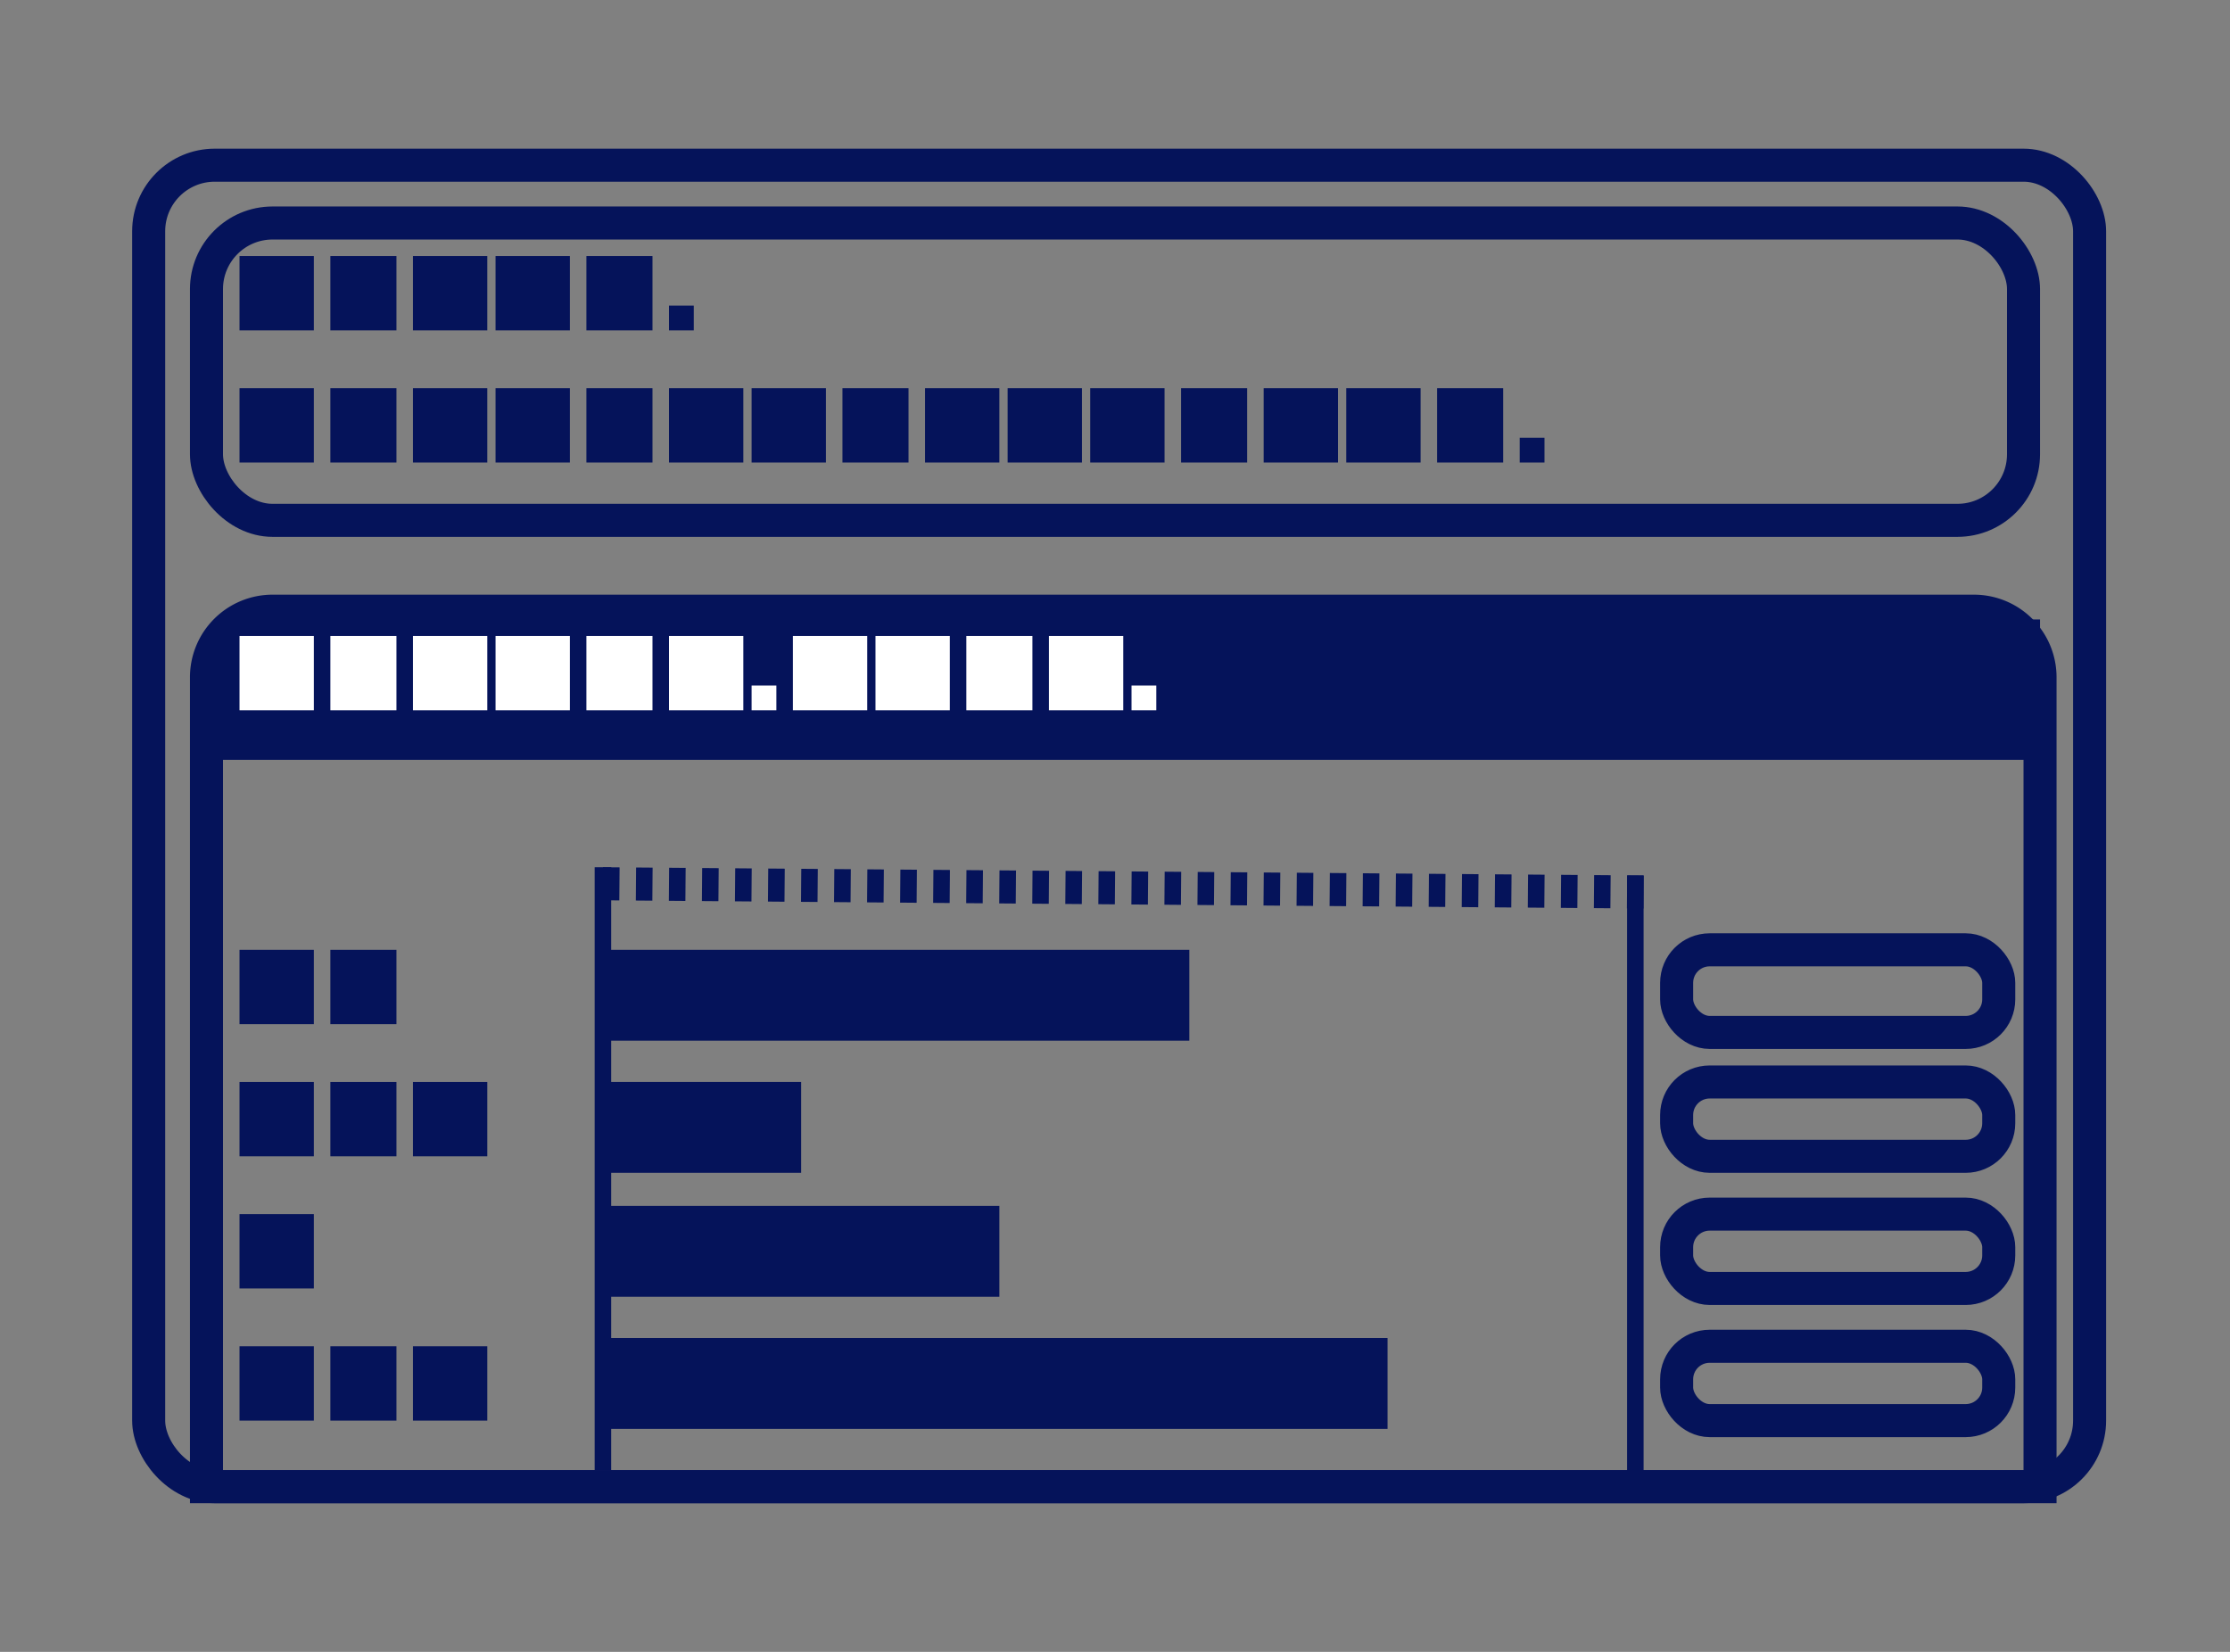 <svg width="270" height="200" fill="none" xmlns="http://www.w3.org/2000/svg"><rect width="100%" height="100%" fill="#808080" stroke="none"/><mask id="mask0_449_782" style="mask-type:alpha" maskUnits="userSpaceOnUse" x="0" y="0" width="270" height="200"><path fill="#D9D9D9" d="M0 0h270v200H0z"/></mask><g mask="url(#mask0_449_782)"><path fill="#05135A" d="M73 115h71v11H73zm124-9h2v73h-2z"/><path fill="#05135A" d="M72 105h2v73h-2zM26 75h221v17H26z"/><path fill="#05135A" d="M73 131h24v11H73zm0 15h48v11H73zm0 16h95v11H73z"/><path d="M73 107l126 1" stroke="#05135A" stroke-width="4" stroke-dasharray="2 2"/><rect x="18" y="20" width="235" height="160" rx="8" stroke="#05135A" stroke-width="4"/><rect x="25" y="27" width="220" height="36" rx="8" stroke="#05135A" stroke-width="4"/><rect x="203" y="115" width="39" height="10" rx="4" stroke="#05135A" stroke-width="4"/><rect x="203" y="131" width="39" height="9" rx="4" stroke="#05135A" stroke-width="4"/><rect x="203" y="147" width="39" height="9" rx="4" stroke="#05135A" stroke-width="4"/><rect x="203" y="163" width="39" height="9" rx="4" stroke="#05135A" stroke-width="4"/><path d="M25 82a8 8 0 018-8h206a8 8 0 018 8v98H25V82z" stroke="#05135A" stroke-width="4"/><path fill="#05135A" d="M29 115h9v9h-9zm0 16h9v9h-9z"/><path fill="#fff" d="M29 77h9v9h-9z"/><path fill="#05135A" d="M29 31h9v9h-9zm0 16h9v9h-9zm52 0h9v9h-9zm51 0h9v9h-9z"/><path fill="#fff" d="M60 77h9v9h-9z"/><path fill="#05135A" d="M60 31h9v9h-9zm0 16h9v9h-9zm52 0h9v9h-9zm51 0h9v9h-9z"/><path fill="#fff" d="M91 83h3v3h-3z"/><path fill="#05135A" d="M81 37h3v3h-3zm103 16h3v3h-3z"/><path fill="#fff" d="M137 83h3v3h-3z"/><path fill="#05135A" d="M29 147h9v9h-9zm0 16h9v9h-9zm11-48h8v9h-8zm0 16h8v9h-8z"/><path fill="#fff" d="M40 77h8v9h-8z"/><path fill="#05135A" d="M40 31h8v9h-8zm0 16h8v9h-8zm51 0h9v9h-9zm52 0h8v9h-8z"/><path fill="#fff" d="M71 77h8v9h-8z"/><path fill="#05135A" d="M71 31h8v9h-8zm0 16h8v9h-8zm51 0h9v9h-9zm52 0h8v9h-8z"/><path fill="#fff" d="M96 77h9v9h-9zm21 0h8v9h-8z"/><path fill="#05135A" d="M40 163h8v9h-8zm10-32h9v9h-9z"/><path fill="#fff" d="M50 77h9v9h-9z"/><path fill="#05135A" d="M50 31h9v9h-9zm0 16h9v9h-9zm52 0h8v9h-8zm51 0h9v9h-9z"/><path fill="#fff" d="M81 77h9v9h-9zm25 0h9v9h-9zm21 0h9v9h-9z"/><path fill="#05135A" d="M50 163h9v9h-9z"/></g></svg>